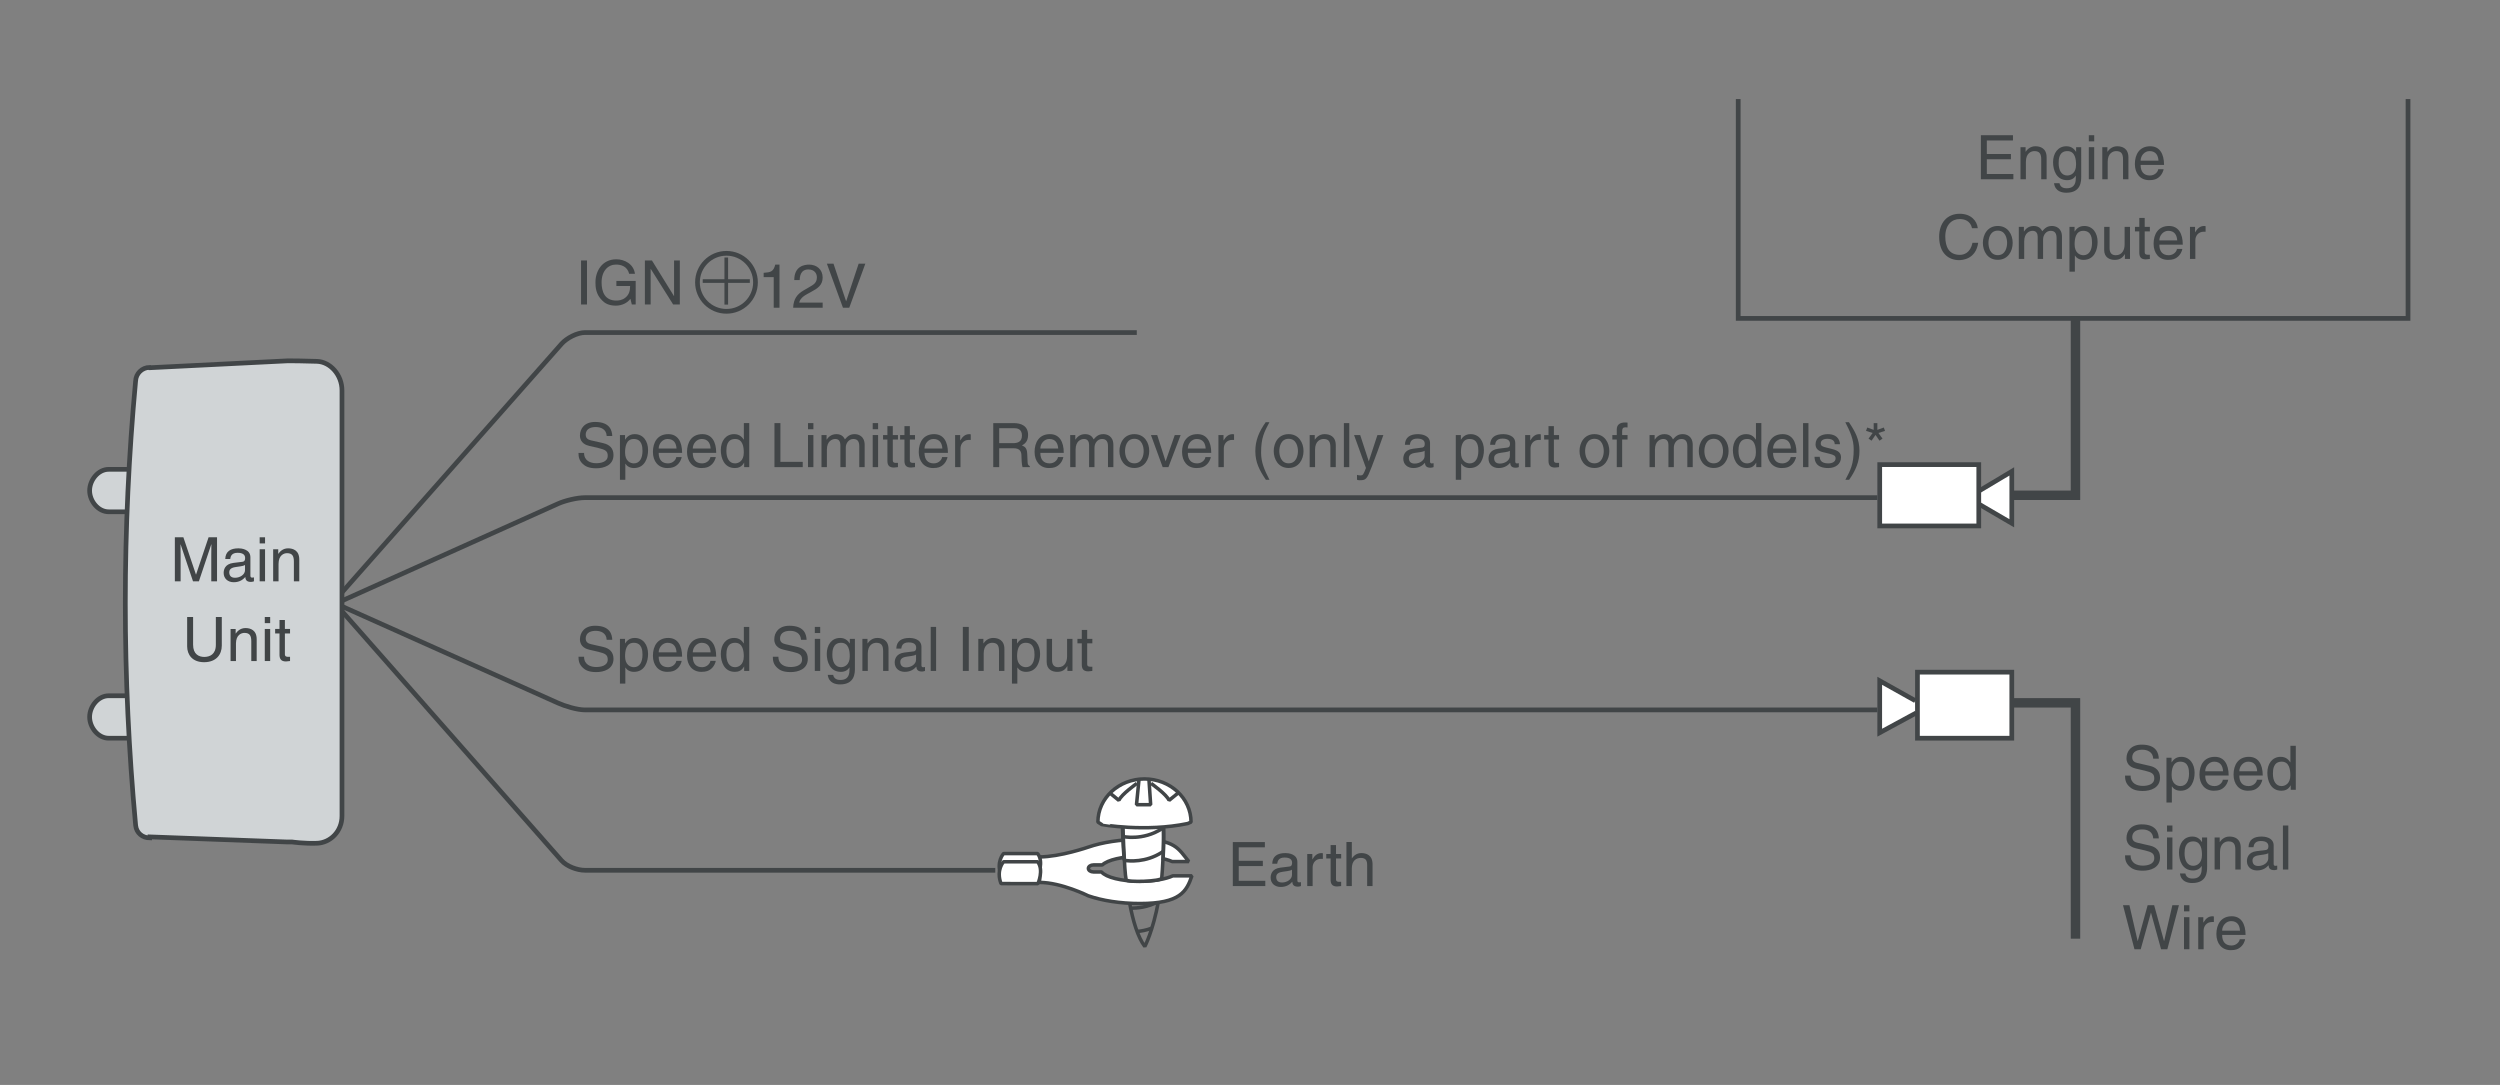 <?xml version="1.0" encoding="utf-8"?>
<!-- Generator: Adobe Illustrator 16.0.3, SVG Export Plug-In . SVG Version: 6.00 Build 0)  -->
<!DOCTYPE svg PUBLIC "-//W3C//DTD SVG 1.1//EN" "http://www.w3.org/Graphics/SVG/1.1/DTD/svg11.dtd">
<svg version="1.1" id="illustration" xmlns="http://www.w3.org/2000/svg" xmlns:xlink="http://www.w3.org/1999/xlink" x="0px"
	 y="0px" width="530px" height="230px" viewBox="0 0 530 230" enable-background="new 0 0 530 230" xml:space="preserve">
<rect x="0" y="0" width="530" height="230" fill="#808080" stroke="none"/>
<g id="レイヤー_1_1_">
	<polyline fill="none" stroke="#414547" points="510.5,21 510.5,67.5 368.5,67.5 368.5,21 	"/>
	<polyline fill="none" stroke="#414547" stroke-width="2" points="440,67 440,105 423,105 	"/>
	<g>
		<path fill="#FFFFFF" stroke="#414547" d="M419.416,104.165l7.084-4.228v11.003l-7.203-4.203"/>
		<rect x="398.5" y="98.5" fill="#FFFFFF" stroke="#414547" width="21" height="13"/>
	</g>
	<polyline fill="none" stroke="#414547" stroke-width="2" points="440,199 440,149 423,149 	"/>
	<g>
		<path fill="#FFFFFF" stroke="#414547" d="M406.256,151.125l-7.756,4.206v-11.006l7.545,4.228"/>
		<rect x="406.5" y="142.5" fill="#FFFFFF" stroke="#414547" width="20" height="14"/>
	</g>
	<path fill="#D0D4D6" stroke="#414547" d="M35.186,156.5H23.041c-2.227,0-4.041-2.271-4.041-4.5c0-2.236,1.814-4.5,4.041-4.5H35.18
		L35.186,156.5z"/>
	<path fill="#D0D4D6" stroke="#414547" d="M35.5,108.5H23.041c-2.227,0-4.041-2.263-4.041-4.491c0-2.236,1.814-4.509,4.041-4.509
		H35.5V108.5z"/>
	<g>
		<path fill="none" stroke="#414547" stroke-width="0.75" stroke-linejoin="bevel" d="M245.613,190.945
			c-1.183,6.494-2.913,9.703-2.913,9.703c-1.49-1.961-2.512-5.422-3.21-9.156l6.099-0.365c-2.266,1.227-4.5,1.425-5.942,1.391"/>
		<path fill="none" stroke="#414547" stroke-width="0.75" stroke-linejoin="bevel" d="M241.023,197.479
			c0.96-0.084,2.086-0.289,3.257-0.744"/>
		<g>
			<g>
				<path fill="#FFFFFF" stroke="#414547" stroke-width="0.75" stroke-linejoin="bevel" d="M241.663,186.835
					c-3.927,0-7.201-0.844-8.141-1.983h-1.717c-0.587,0-1.067-0.336-1.067-0.744s0.478-0.742,1.067-0.742h1.881
					c1.113-1.057,4.245-1.823,7.977-1.823c2.818,0,5.299,0.437,6.832,1.103h3.531c-2.206-2.722-2.866-4.689-10.364-4.689
					c-4.181,0-8.004,0.618-10.948,1.633c0,0-5.973,2.073-10.328,2.073v5.409c4.63,0,10.328,2.841,10.328,2.841
					c2.944,1.015,6.766,1.634,10.948,1.634c8.541,0,9.894-2.561,11.021-5.867h-4.045
					C247.124,186.376,244.562,186.835,241.663,186.835z"/>
				<path fill="#FFFFFF" stroke="#414547" stroke-width="0.75" stroke-linejoin="bevel" d="M220.042,185.595
					c0,0,1.299-2.901-0.066-4.636h-7.22c0,0-1.631,1.73-0.545,4.626L220.042,185.595z"/>
				<path fill="#FFFFFF" stroke="#414547" stroke-width="0.75" stroke-linejoin="bevel" d="M220.042,187.334
					c0,0,1.299-2.904-0.066-4.641h-7.22c0,0-1.631,1.736-0.545,4.627L220.042,187.334z"/>
			</g>
		</g>
		<path fill="#FFFFFF" stroke="#414547" stroke-width="0.75" stroke-linejoin="bevel" d="M246.671,175.044
			c0.126,4.065-0.239,9.608-0.384,11.13c-0.062,0.68-7.407,0.959-7.549,0.326c-0.392-1.751-0.689-11.456-0.689-11.456H246.671
			L246.671,175.044z"/>
		<g>
			<g>
				<path fill="none" stroke="#414547" stroke-width="0.75" stroke-linejoin="bevel" d="M246.565,182.386
					c0.11-2.126,0.153-4.413,0.079-6.913c-6.413-6.369-8.67,0.133-8.67,0.133s0.048,2.895,0.356,6.78"/>
				<path fill="none" stroke="#414547" stroke-width="0.75" stroke-linejoin="bevel" d="M238.045,177.341
					c0,0,4.206,0.964,8.265-1.646c0.11-0.07,0.22-0.141,0.334-0.225"/>
				<path fill="none" stroke="#414547" stroke-width="0.75" stroke-linejoin="bevel" d="M238.342,182.395
					c1.027,0.16,4.551,0.5,7.969-1.699c0.11-0.07,0.22-0.144,0.334-0.221"/>
			</g>
			<path fill="#FFFFFF" stroke="#414547" stroke-width="0.75" stroke-linejoin="bevel" d="M251.805,174.589l0.694-0.312
				c0-5.049-4.421-9.143-9.874-9.143c-5.449,0-9.869,4.094-9.869,9.143l0.808,0.524
				C233.565,174.802,242.794,176.464,251.805,174.589z"/>
			<polyline fill="none" stroke="#414547" stroke-width="0.75" stroke-linejoin="bevel" points="241.467,165.266 240.938,170.595 
				243.939,170.595 243.563,165.042 			"/>
			<path fill="none" stroke="#414547" stroke-width="0.75" stroke-linejoin="bevel" d="M244.019,166.075
				c0,0,3.301,2.325,3.826,3.601l2.03-1.65"/>
			<path fill="none" stroke="#414547" stroke-width="0.75" stroke-linejoin="bevel" d="M241.031,166.075
				c0,0-3.301,2.325-3.826,3.601l-2.026-1.65"/>
		</g>
	</g>
	<g>
		<path fill="none" stroke="#414547" stroke-linejoin="bevel" d="M398,150.5H124.016c-1.65,0-4.23-0.786-5.734-1.464L71.68,128.182"
			/>
	</g>
	<g>
		<path fill="none" stroke="#414547" stroke-linejoin="bevel" d="M398,105.5H124.016c-1.65,0-4.23,0.621-5.734,1.3L71.68,127.736"/>
	</g>
	<g>
		<path fill="none" stroke="#414547" stroke-linejoin="bevel" d="M241,70.5H124.016c-1.65,0-3.893,1.176-4.984,2.414l-47.241,53.477
			"/>
	</g>
	<g>
		<path fill="none" stroke="#414547" stroke-linejoin="bevel" d="M211,184.5h-86.984c-1.65,0-3.893-0.84-4.984-2.078l-47.238-53.645
			"/>
	</g>
	<path fill="#D0D4D6" stroke="#414547" d="M60.908,178.5l-29.141-1.08l-0.018,0.219c-1.553-0.004-2.818-1.076-2.982-2.59
		c-0.012-0.113-0.021-0.171-0.031-0.285c-1.427-15.459-2.172-31.086-2.172-46.916c0-15.833,0.747-31.478,2.172-46.939
		c0.003-0.036,0.007-0.068,0.012-0.105c0.056-1.608,1.359-2.894,2.979-2.913l0.053,0.066L60.908,76.5h1.012
		c0,0,2.513,0.009,5.292,0.107c2.777,0.096,5.289,2.834,5.289,6.168v90.202c0,3.332-2.512,5.694-5.289,5.791
		c-2.778,0.1-5.292-0.269-5.292-0.269L60.908,178.5L60.908,178.5z"/>
</g>
<g id="文字">
	<path fill="#414547" d="M148.977,59.196h4.606V54.59h0.774v4.606h4.606v0.774h-4.606v4.606h-0.774V59.97h-4.606V59.196z"/>
	<path fill="none" stroke="#414547" d="M154.013,66c3.396,0,6.15-2.753,6.15-6.146c0-3.391-2.752-6.151-6.15-6.151
		c-3.4,0-6.149,2.76-6.149,6.151C147.863,63.247,150.613,66,154.013,66z"/>
	<g enable-background="new    ">
		<path fill="#414547" d="M456.483,160.837c-0.065-1.442-1.261-1.897-2.313-1.897c-0.793,0-2.133,0.221-2.133,1.638
			c0,0.793,0.559,1.053,1.105,1.183l2.665,0.611c1.209,0.286,2.119,1.014,2.119,2.496c0,2.21-2.054,2.821-3.653,2.821
			c-1.729,0-2.405-0.521-2.821-0.897c-0.793-0.715-0.948-1.495-0.948-2.365h1.183c0,1.689,1.378,2.184,2.573,2.184
			c0.91,0,2.445-0.234,2.445-1.573c0-0.975-0.455-1.287-1.99-1.651l-1.91-0.441c-0.611-0.144-1.989-0.572-1.989-2.197
			c0-1.456,0.948-2.886,3.211-2.886c3.263,0,3.588,1.95,3.64,2.977H456.483z"/>
		<path fill="#414547" d="M459.291,160.643h1.079v0.962h0.026c0.272-0.391,0.793-1.157,2.027-1.157c1.808,0,2.834,1.482,2.834,3.393
			c0,1.625-0.676,3.797-2.99,3.797c-0.909,0-1.508-0.43-1.807-0.91h-0.025v3.406h-1.145V160.643z M462.242,166.648
			c1.248,0,1.833-1.131,1.833-2.626c0-0.871-0.091-2.548-1.858-2.548c-1.651,0-1.834,1.78-1.834,2.886
			C460.383,166.167,461.514,166.648,462.242,166.648z"/>
		<path fill="#414547" d="M472.383,165.31c-0.039,0.325-0.352,1.287-1.209,1.858c-0.313,0.208-0.754,0.469-1.847,0.469
			c-1.911,0-3.042-1.443-3.042-3.406c0-2.106,1.014-3.783,3.264-3.783c1.963,0,2.925,1.56,2.925,3.965h-4.966
			c0,1.417,0.662,2.236,1.976,2.236c1.079,0,1.716-0.832,1.755-1.339H472.383z M471.291,163.502
			c-0.065-1.053-0.508-2.027-1.898-2.027c-1.053,0-1.885,0.975-1.885,2.027H471.291z"/>
		<path fill="#414547" d="M479.61,165.31c-0.039,0.325-0.351,1.287-1.209,1.858c-0.312,0.208-0.754,0.469-1.847,0.469
			c-1.91,0-3.041-1.443-3.041-3.406c0-2.106,1.014-3.783,3.263-3.783c1.963,0,2.925,1.56,2.925,3.965h-4.966
			c0,1.417,0.663,2.236,1.976,2.236c1.08,0,1.717-0.832,1.756-1.339H479.61z M478.519,163.502c-0.065-1.053-0.507-2.027-1.898-2.027
			c-1.053,0-1.885,0.975-1.885,2.027H478.519z"/>
		<path fill="#414547" d="M486.709,167.441h-1.08v-0.936h-0.025c-0.494,0.923-1.274,1.131-1.938,1.131
			c-2.314,0-2.99-2.172-2.99-3.797c0-1.91,1.027-3.393,2.834-3.393c1.235,0,1.756,0.767,2.029,1.157h0.025v-3.497h1.145V167.441z
			 M483.692,166.648c0.728,0,1.858-0.481,1.858-2.288c0-1.105-0.182-2.886-1.832-2.886c-1.769,0-1.859,1.677-1.859,2.548
			C481.859,165.518,482.444,166.648,483.692,166.648z"/>
	</g>
	<g enable-background="new    ">
		<path fill="#414547" d="M456.483,177.737c-0.065-1.442-1.261-1.897-2.313-1.897c-0.793,0-2.133,0.221-2.133,1.638
			c0,0.793,0.559,1.053,1.105,1.183l2.665,0.611c1.209,0.286,2.119,1.014,2.119,2.496c0,2.21-2.054,2.821-3.653,2.821
			c-1.729,0-2.405-0.521-2.821-0.897c-0.793-0.715-0.948-1.495-0.948-2.365h1.183c0,1.689,1.378,2.184,2.573,2.184
			c0.91,0,2.445-0.234,2.445-1.573c0-0.975-0.455-1.287-1.99-1.651l-1.91-0.441c-0.611-0.144-1.989-0.572-1.989-2.197
			c0-1.456,0.948-2.886,3.211-2.886c3.263,0,3.588,1.95,3.64,2.977H456.483z"/>
		<path fill="#414547" d="M459.408,176.308v-1.3h1.145v1.3H459.408z M460.553,184.342h-1.145v-6.799h1.145V184.342z"/>
		<path fill="#414547" d="M467.91,183.783c0,0.975-0.014,3.419-3.159,3.419c-0.806,0-2.379-0.222-2.601-2.028h1.145
			c0.208,1.079,1.262,1.079,1.534,1.079c1.897,0,1.937-1.469,1.937-2.301v-0.377c-0.324,0.546-0.923,0.962-1.832,0.962
			c-2.314,0-2.99-2.172-2.99-3.797c0-1.91,1.026-3.393,2.834-3.393c1.234,0,1.768,0.78,2.054,1.196v-1.001h1.079V183.783z
			 M464.959,183.549c0.729,0,1.859-0.481,1.859-2.288c0-1.105-0.182-2.886-1.834-2.886c-1.768,0-1.858,1.677-1.858,2.548
			C463.126,182.418,463.711,183.549,464.959,183.549z"/>
		<path fill="#414547" d="M475.034,184.342h-1.144v-4.187c0-1.183-0.338-1.78-1.457-1.78c-0.649,0-1.793,0.416-1.793,2.262v3.705
			h-1.145v-6.799h1.079v0.962h0.026c0.246-0.364,0.883-1.157,2.054-1.157c1.053,0,2.379,0.429,2.379,2.366V184.342z"/>
		<path fill="#414547" d="M476.686,179.609c0.051-1.625,1.131-2.262,2.808-2.262c0.546,0,2.522,0.156,2.522,1.898v3.913
			c0,0.285,0.143,0.402,0.377,0.402c0.104,0,0.246-0.025,0.377-0.052v0.832c-0.195,0.052-0.364,0.13-0.625,0.13
			c-1.014,0-1.17-0.52-1.209-1.04c-0.441,0.481-1.131,1.105-2.457,1.105c-1.248,0-2.132-0.793-2.132-1.963
			c0-0.572,0.169-1.898,2.067-2.133l1.885-0.233c0.273-0.026,0.598-0.13,0.598-0.807c0-0.715-0.52-1.104-1.599-1.104
			c-1.3,0-1.481,0.793-1.56,1.313H476.686z M480.871,180.871c-0.182,0.143-0.468,0.246-1.885,0.429
			c-0.56,0.078-1.457,0.247-1.457,1.104c0,0.741,0.378,1.184,1.236,1.184c1.065,0,2.105-0.689,2.105-1.6V180.871z"/>
		<path fill="#414547" d="M485.122,184.342h-1.144v-9.334h1.144V184.342z"/>
	</g>
	<g enable-background="new    ">
		<path fill="#414547" d="M453.832,201.241h-1.326l-2.432-9.334h1.365l1.742,7.592h0.025l2.094-7.592h1.378l2.093,7.592h0.025
			l1.742-7.592h1.392l-2.457,9.334h-1.326l-2.132-7.735h-0.026L453.832,201.241z"/>
		<path fill="#414547" d="M463.01,193.207v-1.3h1.144v1.3H463.01z M464.153,201.241h-1.144v-6.799h1.144V201.241z"/>
		<path fill="#414547" d="M467.169,201.241h-1.144v-6.799h1.078v1.131h0.026c0.455-0.793,1.054-1.326,1.911-1.326
			c0.143,0,0.208,0.013,0.299,0.039v1.183h-0.429c-1.065,0-1.742,0.832-1.742,1.82V201.241z"/>
		<path fill="#414547" d="M475.97,199.109c-0.039,0.325-0.351,1.287-1.209,1.858c-0.312,0.208-0.754,0.469-1.847,0.469
			c-1.91,0-3.041-1.443-3.041-3.406c0-2.106,1.014-3.783,3.263-3.783c1.963,0,2.925,1.56,2.925,3.965h-4.966
			c0,1.417,0.663,2.236,1.976,2.236c1.08,0,1.717-0.832,1.756-1.339H475.97z M474.878,197.302c-0.065-1.053-0.507-2.027-1.898-2.027
			c-1.053,0-1.885,0.975-1.885,2.027H474.878z"/>
	</g>
	<g enable-background="new    ">
		<path fill="#414547" d="M128.617,135.634c-0.065-1.442-1.261-1.897-2.314-1.897c-0.793,0-2.132,0.221-2.132,1.638
			c0,0.793,0.559,1.053,1.105,1.183l2.665,0.611c1.209,0.286,2.119,1.014,2.119,2.496c0,2.21-2.054,2.821-3.653,2.821
			c-1.729,0-2.405-0.521-2.821-0.897c-0.793-0.715-0.949-1.495-0.949-2.365h1.183c0,1.689,1.378,2.184,2.574,2.184
			c0.91,0,2.444-0.234,2.444-1.573c0-0.975-0.455-1.287-1.989-1.651l-1.911-0.441c-0.611-0.144-1.989-0.572-1.989-2.197
			c0-1.456,0.949-2.886,3.211-2.886c3.263,0,3.588,1.95,3.64,2.977H128.617z"/>
		<path fill="#414547" d="M131.425,135.439h1.079v0.962h0.026c0.273-0.391,0.793-1.157,2.028-1.157c1.807,0,2.834,1.482,2.834,3.393
			c0,1.625-0.676,3.797-2.99,3.797c-0.91,0-1.508-0.43-1.807-0.91h-0.026v3.406h-1.144V135.439z M134.376,141.445
			c1.248,0,1.833-1.131,1.833-2.626c0-0.871-0.091-2.548-1.859-2.548c-1.651,0-1.833,1.78-1.833,2.886
			C132.517,140.964,133.648,141.445,134.376,141.445z"/>
		<path fill="#414547" d="M144.516,140.106c-0.039,0.325-0.351,1.287-1.209,1.858c-0.312,0.208-0.754,0.469-1.846,0.469
			c-1.911,0-3.042-1.443-3.042-3.406c0-2.106,1.014-3.783,3.263-3.783c1.963,0,2.925,1.56,2.925,3.965h-4.966
			c0,1.417,0.663,2.236,1.976,2.236c1.079,0,1.716-0.832,1.755-1.339H144.516z M143.424,138.299
			c-0.065-1.053-0.507-2.027-1.898-2.027c-1.053,0-1.885,0.975-1.885,2.027H143.424z"/>
		<path fill="#414547" d="M151.744,140.106c-0.039,0.325-0.351,1.287-1.209,1.858c-0.312,0.208-0.754,0.469-1.846,0.469
			c-1.911,0-3.042-1.443-3.042-3.406c0-2.106,1.014-3.783,3.263-3.783c1.963,0,2.925,1.56,2.925,3.965h-4.966
			c0,1.417,0.663,2.236,1.976,2.236c1.079,0,1.716-0.832,1.755-1.339H151.744z M150.652,138.299
			c-0.065-1.053-0.507-2.027-1.898-2.027c-1.053,0-1.885,0.975-1.885,2.027H150.652z"/>
		<path fill="#414547" d="M158.842,142.238h-1.079v-0.936h-0.026c-0.494,0.923-1.274,1.131-1.937,1.131
			c-2.314,0-2.99-2.172-2.99-3.797c0-1.91,1.027-3.393,2.834-3.393c1.235,0,1.755,0.767,2.028,1.157h0.026v-3.497h1.144V142.238z
			 M155.826,141.445c0.728,0,1.859-0.481,1.859-2.288c0-1.105-0.182-2.886-1.833-2.886c-1.768,0-1.859,1.677-1.859,2.548
			C153.993,140.314,154.578,141.445,155.826,141.445z"/>
		<path fill="#414547" d="M169.814,135.634c-0.065-1.442-1.261-1.897-2.314-1.897c-0.793,0-2.132,0.221-2.132,1.638
			c0,0.793,0.559,1.053,1.105,1.183l2.666,0.611c1.209,0.286,2.119,1.014,2.119,2.496c0,2.21-2.054,2.821-3.653,2.821
			c-1.729,0-2.405-0.521-2.821-0.897c-0.793-0.715-0.949-1.495-0.949-2.365h1.183c0,1.689,1.378,2.184,2.574,2.184
			c0.91,0,2.444-0.234,2.444-1.573c0-0.975-0.455-1.287-1.989-1.651l-1.911-0.441c-0.611-0.144-1.989-0.572-1.989-2.197
			c0-1.456,0.949-2.886,3.211-2.886c3.263,0,3.588,1.95,3.64,2.977H169.814z"/>
		<path fill="#414547" d="M172.739,134.204v-1.3h1.144v1.3H172.739z M173.883,142.238h-1.144v-6.799h1.144V142.238z"/>
		<path fill="#414547" d="M181.241,141.68c0,0.975-0.013,3.419-3.159,3.419c-0.806,0-2.379-0.222-2.6-2.028h1.144
			c0.208,1.079,1.261,1.079,1.534,1.079c1.898,0,1.937-1.469,1.937-2.301v-0.377c-0.325,0.546-0.923,0.962-1.833,0.962
			c-2.314,0-2.99-2.172-2.99-3.797c0-1.91,1.027-3.393,2.834-3.393c1.235,0,1.768,0.78,2.054,1.196v-1.001h1.079V141.68z
			 M178.29,141.445c0.728,0,1.859-0.481,1.859-2.288c0-1.105-0.182-2.886-1.833-2.886c-1.768,0-1.859,1.677-1.859,2.548
			C176.457,140.314,177.042,141.445,178.29,141.445z"/>
		<path fill="#414547" d="M188.365,142.238h-1.144v-4.187c0-1.183-0.338-1.78-1.456-1.78c-0.65,0-1.794,0.416-1.794,2.262v3.705
			h-1.144v-6.799h1.079v0.962h0.026c0.247-0.364,0.884-1.157,2.054-1.157c1.053,0,2.379,0.429,2.379,2.366V142.238z"/>
		<path fill="#414547" d="M190.016,137.506c0.052-1.625,1.131-2.262,2.808-2.262c0.546,0,2.522,0.156,2.522,1.898v3.913
			c0,0.285,0.143,0.402,0.377,0.402c0.104,0,0.247-0.025,0.377-0.052v0.832c-0.195,0.052-0.364,0.13-0.624,0.13
			c-1.014,0-1.17-0.52-1.209-1.04c-0.442,0.481-1.131,1.105-2.457,1.105c-1.248,0-2.132-0.793-2.132-1.963
			c0-0.572,0.169-1.898,2.067-2.133l1.885-0.233c0.273-0.026,0.598-0.13,0.598-0.807c0-0.715-0.52-1.104-1.599-1.104
			c-1.3,0-1.482,0.793-1.56,1.313H190.016z M194.202,138.768c-0.182,0.143-0.468,0.246-1.885,0.429
			c-0.559,0.078-1.456,0.247-1.456,1.104c0,0.741,0.377,1.184,1.235,1.184c1.066,0,2.106-0.689,2.106-1.6V138.768z"/>
		<path fill="#414547" d="M198.453,142.238h-1.144v-9.334h1.144V142.238z"/>
		<path fill="#414547" d="M205.382,142.238h-1.261v-9.334h1.261V142.238z"/>
		<path fill="#414547" d="M212.935,142.238h-1.144v-4.187c0-1.183-0.338-1.78-1.456-1.78c-0.65,0-1.794,0.416-1.794,2.262v3.705
			h-1.144v-6.799h1.079v0.962h0.026c0.247-0.364,0.884-1.157,2.054-1.157c1.053,0,2.379,0.429,2.379,2.366V142.238z"/>
		<path fill="#414547" d="M214.533,135.439h1.079v0.962h0.026c0.273-0.391,0.793-1.157,2.028-1.157c1.807,0,2.834,1.482,2.834,3.393
			c0,1.625-0.676,3.797-2.99,3.797c-0.91,0-1.508-0.43-1.807-0.91h-0.026v3.406h-1.144V135.439z M217.484,141.445
			c1.248,0,1.833-1.131,1.833-2.626c0-0.871-0.091-2.548-1.859-2.548c-1.651,0-1.833,1.78-1.833,2.886
			C215.625,140.964,216.756,141.445,217.484,141.445z"/>
		<path fill="#414547" d="M226.286,142.238v-0.988l-0.026-0.025c-0.481,0.793-1.066,1.209-2.158,1.209
			c-1.001,0-2.21-0.481-2.21-2.106v-4.888h1.144v4.511c0,1.118,0.572,1.495,1.313,1.495c1.443,0,1.872-1.274,1.872-2.262v-3.744
			h1.144v6.799H226.286z"/>
		<path fill="#414547" d="M230.484,136.388v4.421c0,0.532,0.455,0.532,0.689,0.532h0.403v0.897
			c-0.416,0.039-0.741,0.091-0.858,0.091c-1.131,0-1.378-0.637-1.378-1.456v-4.485h-0.923v-0.948h0.923v-1.898h1.144v1.898h1.092
			v0.948H230.484z"/>
	</g>
	<g enable-background="new    ">
		<path fill="#414547" d="M124.444,64.552h-1.261v-9.334h1.261V64.552z"/>
		<path fill="#414547" d="M130.671,59.56h4.095v4.992h-0.819l-0.299-1.209c-0.637,0.884-1.807,1.456-3.081,1.456
			c-1.599,0-2.379-0.585-2.86-1.053c-1.43-1.353-1.469-2.951-1.469-3.939c0-2.275,1.378-4.836,4.42-4.836
			c1.742,0,3.679,0.987,3.952,3.081h-1.222c-0.403-1.625-1.768-1.963-2.795-1.963c-1.677,0-3.055,1.339-3.055,3.783
			c0,1.897,0.624,3.848,3.107,3.848c0.468,0,1.222-0.052,1.911-0.598c0.819-0.65,1.027-1.482,1.027-2.483h-2.912V59.56z"/>
		<path fill="#414547" d="M142.904,55.218h1.222v9.334h-1.417l-4.746-7.54h-0.026v7.54h-1.222v-9.334h1.495l4.667,7.54h0.026V55.218
			z"/>
	</g>
	<g enable-background="new    ">
		<path fill="#414547" d="M165.25,65.236h-1.222v-6.487h-2.132v-0.91c1.482-0.104,2.093-0.247,2.457-1.742h0.897V65.236z"/>
		<path fill="#414547" d="M168.383,59.373c0-2.977,2.171-3.276,3.159-3.276c1.586,0,2.86,1.027,2.86,2.73
			c0,1.638-1.079,2.327-2.444,3.055l-0.949,0.521c-1.248,0.688-1.521,1.404-1.573,1.755h4.966v1.079h-6.253
			c0.065-1.898,0.923-2.912,2.145-3.627l1.209-0.702c0.975-0.56,1.677-0.937,1.677-2.132c0-0.729-0.468-1.651-1.807-1.651
			c-1.729,0-1.807,1.612-1.846,2.249H168.383z"/>
		<path fill="#414547" d="M182.033,55.902h1.417l-3.406,9.334h-1.339l-3.406-9.334h1.404l2.665,7.956h0.026L182.033,55.902z"/>
	</g>
	<g enable-background="new    ">
		<path fill="#414547" d="M128.617,92.427c-0.065-1.442-1.261-1.897-2.314-1.897c-0.793,0-2.132,0.221-2.132,1.638
			c0,0.793,0.559,1.053,1.105,1.183l2.665,0.611c1.209,0.286,2.119,1.014,2.119,2.496c0,2.21-2.054,2.821-3.653,2.821
			c-1.729,0-2.405-0.521-2.821-0.897c-0.793-0.715-0.949-1.495-0.949-2.365h1.183c0,1.689,1.378,2.184,2.574,2.184
			c0.91,0,2.444-0.234,2.444-1.573c0-0.975-0.455-1.287-1.989-1.651l-1.911-0.441c-0.611-0.144-1.989-0.572-1.989-2.197
			c0-1.456,0.949-2.886,3.211-2.886c3.263,0,3.588,1.95,3.64,2.977H128.617z"/>
		<path fill="#414547" d="M131.425,92.232h1.079v0.962h0.026c0.273-0.391,0.793-1.157,2.028-1.157c1.807,0,2.834,1.482,2.834,3.393
			c0,1.625-0.676,3.797-2.99,3.797c-0.91,0-1.508-0.43-1.807-0.91h-0.026v3.406h-1.144V92.232z M134.376,98.238
			c1.248,0,1.833-1.131,1.833-2.626c0-0.871-0.091-2.548-1.859-2.548c-1.651,0-1.833,1.78-1.833,2.886
			C132.517,97.757,133.648,98.238,134.376,98.238z"/>
		<path fill="#414547" d="M144.516,96.899c-0.039,0.325-0.351,1.287-1.209,1.858c-0.312,0.208-0.754,0.469-1.846,0.469
			c-1.911,0-3.042-1.443-3.042-3.406c0-2.106,1.014-3.783,3.263-3.783c1.963,0,2.925,1.56,2.925,3.965h-4.966
			c0,1.417,0.663,2.236,1.976,2.236c1.079,0,1.716-0.832,1.755-1.339H144.516z M143.424,95.092
			c-0.065-1.053-0.507-2.027-1.898-2.027c-1.053,0-1.885,0.975-1.885,2.027H143.424z"/>
		<path fill="#414547" d="M151.744,96.899c-0.039,0.325-0.351,1.287-1.209,1.858c-0.312,0.208-0.754,0.469-1.846,0.469
			c-1.911,0-3.042-1.443-3.042-3.406c0-2.106,1.014-3.783,3.263-3.783c1.963,0,2.925,1.56,2.925,3.965h-4.966
			c0,1.417,0.663,2.236,1.976,2.236c1.079,0,1.716-0.832,1.755-1.339H151.744z M150.652,95.092
			c-0.065-1.053-0.507-2.027-1.898-2.027c-1.053,0-1.885,0.975-1.885,2.027H150.652z"/>
		<path fill="#414547" d="M158.842,99.031h-1.079v-0.936h-0.026c-0.494,0.923-1.274,1.131-1.937,1.131
			c-2.314,0-2.99-2.172-2.99-3.797c0-1.91,1.027-3.393,2.834-3.393c1.235,0,1.755,0.767,2.028,1.157h0.026v-3.497h1.144V99.031z
			 M155.826,98.238c0.728,0,1.859-0.481,1.859-2.288c0-1.105-0.182-2.886-1.833-2.886c-1.768,0-1.859,1.677-1.859,2.548
			C153.993,97.107,154.578,98.238,155.826,98.238z"/>
		<path fill="#414547" d="M165.446,97.913h4.732v1.118h-5.994v-9.334h1.261V97.913z"/>
		<path fill="#414547" d="M171.296,90.997v-1.3h1.144v1.3H171.296z M172.44,99.031h-1.144v-6.799h1.144V99.031z"/>
		<path fill="#414547" d="M174.156,92.232h1.079v0.962h0.026c0.247-0.364,0.832-1.157,2.054-1.157c1.222,0,1.612,0.741,1.807,1.104
			c0.572-0.637,1.027-1.104,2.08-1.104c0.728,0,2.106,0.377,2.106,2.288v4.706h-1.144v-4.395c0-0.936-0.286-1.572-1.261-1.572
			c-0.962,0-1.599,0.909-1.599,1.819v4.147h-1.144v-4.706c0-0.572-0.221-1.261-1.066-1.261c-0.65,0-1.794,0.416-1.794,2.262v3.705
			h-1.144V92.232z"/>
		<path fill="#414547" d="M185.011,90.997v-1.3h1.144v1.3H185.011z M186.155,99.031h-1.144v-6.799h1.144V99.031z"/>
		<path fill="#414547" d="M189.274,93.181v4.421c0,0.532,0.455,0.532,0.689,0.532h0.403v0.897c-0.416,0.039-0.741,0.091-0.858,0.091
			c-1.131,0-1.378-0.637-1.378-1.456v-4.485h-0.923v-0.948h0.923v-1.898h1.144v1.898h1.092v0.948H189.274z"/>
		<path fill="#414547" d="M192.888,93.181v4.421c0,0.532,0.455,0.532,0.689,0.532h0.403v0.897c-0.416,0.039-0.741,0.091-0.858,0.091
			c-1.131,0-1.378-0.637-1.378-1.456v-4.485h-0.923v-0.948h0.923v-1.898h1.144v1.898h1.092v0.948H192.888z"/>
		<path fill="#414547" d="M200.871,96.899c-0.039,0.325-0.351,1.287-1.209,1.858c-0.312,0.208-0.754,0.469-1.846,0.469
			c-1.911,0-3.042-1.443-3.042-3.406c0-2.106,1.014-3.783,3.263-3.783c1.963,0,2.925,1.56,2.925,3.965h-4.966
			c0,1.417,0.663,2.236,1.976,2.236c1.079,0,1.716-0.832,1.755-1.339H200.871z M199.779,95.092
			c-0.065-1.053-0.507-2.027-1.898-2.027c-1.053,0-1.885,0.975-1.885,2.027H199.779z"/>
		<path fill="#414547" d="M203.626,99.031h-1.144v-6.799h1.079v1.131h0.026c0.455-0.793,1.053-1.326,1.911-1.326
			c0.143,0,0.208,0.013,0.299,0.039v1.183h-0.429c-1.066,0-1.742,0.832-1.742,1.82V99.031z"/>
		<path fill="#414547" d="M211.83,99.031h-1.261v-9.334h4.316c1.534,0,3.068,0.532,3.068,2.509c0,1.378-0.702,1.885-1.3,2.236
			c0.533,0.221,1.066,0.455,1.118,1.755l0.078,1.689c0.013,0.521,0.078,0.716,0.468,0.937v0.208h-1.547
			c-0.182-0.572-0.221-1.989-0.221-2.34c0-0.768-0.156-1.664-1.664-1.664h-3.055V99.031z M211.83,93.948h2.925
			c0.923,0,1.898-0.234,1.898-1.612c0-1.443-1.053-1.56-1.677-1.56h-3.146V93.948z"/>
		<path fill="#414547" d="M225.427,96.899c-0.039,0.325-0.351,1.287-1.209,1.858c-0.312,0.208-0.754,0.469-1.846,0.469
			c-1.911,0-3.042-1.443-3.042-3.406c0-2.106,1.014-3.783,3.263-3.783c1.963,0,2.925,1.56,2.925,3.965h-4.966
			c0,1.417,0.663,2.236,1.976,2.236c1.079,0,1.716-0.832,1.755-1.339H225.427z M224.335,95.092
			c-0.065-1.053-0.507-2.027-1.898-2.027c-1.053,0-1.885,0.975-1.885,2.027H224.335z"/>
		<path fill="#414547" d="M226.883,92.232h1.079v0.962h0.026c0.247-0.364,0.832-1.157,2.054-1.157c1.222,0,1.612,0.741,1.807,1.104
			c0.572-0.637,1.027-1.104,2.08-1.104c0.728,0,2.106,0.377,2.106,2.288v4.706h-1.144v-4.395c0-0.936-0.286-1.572-1.261-1.572
			c-0.962,0-1.599,0.909-1.599,1.819v4.147h-1.144v-4.706c0-0.572-0.221-1.261-1.066-1.261c-0.65,0-1.794,0.416-1.794,2.262v3.705
			h-1.144V92.232z"/>
		<path fill="#414547" d="M240.481,92.037c2.171,0,3.159,1.833,3.159,3.588s-0.988,3.588-3.159,3.588
			c-2.171,0-3.159-1.833-3.159-3.588S238.31,92.037,240.481,92.037z M240.481,98.226c1.638,0,1.976-1.69,1.976-2.601
			s-0.338-2.6-1.976-2.6c-1.638,0-1.976,1.689-1.976,2.6S238.843,98.226,240.481,98.226z"/>
		<path fill="#414547" d="M249.048,92.232h1.248l-2.587,6.799h-1.222l-2.483-6.799h1.326l1.768,5.538h0.026L249.048,92.232z"/>
		<path fill="#414547" d="M256.692,96.899c-0.039,0.325-0.351,1.287-1.209,1.858c-0.312,0.208-0.754,0.469-1.846,0.469
			c-1.911,0-3.042-1.443-3.042-3.406c0-2.106,1.014-3.783,3.263-3.783c1.963,0,2.925,1.56,2.925,3.965h-4.966
			c0,1.417,0.663,2.236,1.976,2.236c1.079,0,1.716-0.832,1.755-1.339H256.692z M255.601,95.092
			c-0.065-1.053-0.507-2.027-1.898-2.027c-1.053,0-1.885,0.975-1.885,2.027H255.601z"/>
		<path fill="#414547" d="M259.448,99.031h-1.144v-6.799h1.079v1.131h0.026c0.455-0.793,1.053-1.326,1.911-1.326
			c0.143,0,0.208,0.013,0.299,0.039v1.183h-0.429c-1.066,0-1.742,0.832-1.742,1.82V99.031z"/>
		<path fill="#414547" d="M269.12,89.502c-1.104,2.08-1.769,3.328-1.769,6.448c0,2.146,0.742,3.731,1.781,5.772h-0.767
			c-1.353-2.028-2.236-3.653-2.236-6.085c0-2.288,0.794-4.134,2.197-6.136H269.12z"/>
		<path fill="#414547" d="M273.189,92.037c2.17,0,3.158,1.833,3.158,3.588s-0.988,3.588-3.158,3.588c-2.172,0-3.16-1.833-3.16-3.588
			S271.018,92.037,273.189,92.037z M273.189,98.226c1.638,0,1.976-1.69,1.976-2.601s-0.338-2.6-1.976-2.6
			c-1.639,0-1.977,1.689-1.977,2.6S271.551,98.226,273.189,98.226z"/>
		<path fill="#414547" d="M283.186,99.031h-1.144v-4.187c0-1.183-0.338-1.78-1.456-1.78c-0.65,0-1.794,0.416-1.794,2.262v3.705
			h-1.144v-6.799h1.078v0.962h0.026c0.247-0.364,0.884-1.157,2.054-1.157c1.053,0,2.379,0.429,2.379,2.366V99.031z"/>
		<path fill="#414547" d="M286.046,99.031h-1.144v-9.334h1.144V99.031z"/>
		<path fill="#414547" d="M292.013,92.232h1.261c-0.793,2.223-1.572,4.445-2.443,6.669c-1.08,2.756-1.196,2.912-2.666,2.912
			c-0.168,0-0.299-0.052-0.48-0.104v-1.04c0.143,0.053,0.377,0.117,0.689,0.117c0.598,0,0.662-0.169,1.209-1.573l-2.522-6.98h1.3
			l1.807,5.538h0.026L292.013,92.232z"/>
		<path fill="#414547" d="M297.837,94.299c0.052-1.625,1.131-2.262,2.808-2.262c0.547,0,2.522,0.156,2.522,1.898v3.913
			c0,0.285,0.144,0.402,0.377,0.402c0.104,0,0.247-0.025,0.377-0.052v0.832c-0.194,0.052-0.364,0.13-0.624,0.13
			c-1.014,0-1.17-0.52-1.209-1.04c-0.441,0.481-1.131,1.105-2.457,1.105c-1.248,0-2.132-0.793-2.132-1.963
			c0-0.572,0.169-1.898,2.067-2.133l1.885-0.233c0.273-0.026,0.598-0.13,0.598-0.807c0-0.715-0.52-1.104-1.6-1.104
			c-1.299,0-1.481,0.793-1.56,1.313H297.837z M302.023,95.561c-0.183,0.143-0.469,0.246-1.886,0.429
			c-0.559,0.078-1.456,0.247-1.456,1.104c0,0.741,0.377,1.184,1.235,1.184c1.065,0,2.106-0.689,2.106-1.6V95.561z"/>
		<path fill="#414547" d="M308.627,92.232h1.078v0.962h0.026c0.273-0.391,0.793-1.157,2.028-1.157c1.807,0,2.834,1.482,2.834,3.393
			c0,1.625-0.676,3.797-2.99,3.797c-0.91,0-1.508-0.43-1.807-0.91h-0.026v3.406h-1.144V92.232z M311.578,98.238
			c1.248,0,1.832-1.131,1.832-2.626c0-0.871-0.09-2.548-1.858-2.548c-1.651,0-1.833,1.78-1.833,2.886
			C309.719,97.757,310.85,98.238,311.578,98.238z"/>
		<path fill="#414547" d="M315.906,94.299c0.053-1.625,1.131-2.262,2.809-2.262c0.546,0,2.521,0.156,2.521,1.898v3.913
			c0,0.285,0.144,0.402,0.377,0.402c0.104,0,0.248-0.025,0.377-0.052v0.832c-0.194,0.052-0.363,0.13-0.623,0.13
			c-1.015,0-1.17-0.52-1.209-1.04c-0.442,0.481-1.131,1.105-2.457,1.105c-1.248,0-2.133-0.793-2.133-1.963
			c0-0.572,0.17-1.898,2.067-2.133l1.885-0.233c0.273-0.026,0.599-0.13,0.599-0.807c0-0.715-0.521-1.104-1.6-1.104
			c-1.3,0-1.482,0.793-1.561,1.313H315.906z M320.093,95.561c-0.183,0.143-0.468,0.246-1.886,0.429
			c-0.559,0.078-1.455,0.247-1.455,1.104c0,0.741,0.377,1.184,1.234,1.184c1.066,0,2.106-0.689,2.106-1.6V95.561z"/>
		<path fill="#414547" d="M324.474,99.031h-1.144v-6.799h1.078v1.131h0.026c0.455-0.793,1.054-1.326,1.911-1.326
			c0.143,0,0.208,0.013,0.299,0.039v1.183h-0.429c-1.065,0-1.742,0.832-1.742,1.82V99.031z"/>
		<path fill="#414547" d="M329.426,93.181v4.421c0,0.532,0.455,0.532,0.689,0.532h0.403v0.897c-0.416,0.039-0.741,0.091-0.858,0.091
			c-1.131,0-1.378-0.637-1.378-1.456v-4.485h-0.923v-0.948h0.923v-1.898h1.144v1.898h1.093v0.948H329.426z"/>
		<path fill="#414547" d="M338.02,92.037c2.171,0,3.159,1.833,3.159,3.588s-0.988,3.588-3.159,3.588
			c-2.172,0-3.159-1.833-3.159-3.588S335.848,92.037,338.02,92.037z M338.02,98.226c1.638,0,1.977-1.69,1.977-2.601
			s-0.339-2.6-1.977-2.6c-1.639,0-1.977,1.689-1.977,2.6S336.381,98.226,338.02,98.226z"/>
		<path fill="#414547" d="M343.896,93.181v5.851h-1.144v-5.851h-0.937v-0.948h0.937v-1.171c0-1.026,0.649-1.495,1.768-1.495
			c0.169,0,0.338,0.014,0.52,0.026v1.027c-0.143-0.013-0.324-0.026-0.468-0.026c-0.494,0-0.676,0.247-0.676,0.793v0.846h1.144v0.948
			H343.896z"/>
		<path fill="#414547" d="M349.707,92.232h1.078v0.962h0.026c0.247-0.364,0.832-1.157,2.054-1.157c1.223,0,1.612,0.741,1.807,1.104
			c0.572-0.637,1.027-1.104,2.08-1.104c0.729,0,2.107,0.377,2.107,2.288v4.706h-1.145v-4.395c0-0.936-0.286-1.572-1.262-1.572
			c-0.961,0-1.599,0.909-1.599,1.819v4.147h-1.144v-4.706c0-0.572-0.222-1.261-1.066-1.261c-0.65,0-1.794,0.416-1.794,2.262v3.705
			h-1.144V92.232z"/>
		<path fill="#414547" d="M363.305,92.037c2.171,0,3.159,1.833,3.159,3.588s-0.988,3.588-3.159,3.588
			c-2.172,0-3.159-1.833-3.159-3.588S361.133,92.037,363.305,92.037z M363.305,98.226c1.638,0,1.977-1.69,1.977-2.601
			s-0.339-2.6-1.977-2.6c-1.639,0-1.977,1.689-1.977,2.6S361.666,98.226,363.305,98.226z"/>
		<path fill="#414547" d="M373.406,99.031h-1.08v-0.936h-0.025c-0.494,0.923-1.274,1.131-1.938,1.131
			c-2.314,0-2.99-2.172-2.99-3.797c0-1.91,1.027-3.393,2.834-3.393c1.235,0,1.756,0.767,2.029,1.157h0.025v-3.497h1.145V99.031z
			 M370.39,98.238c0.728,0,1.858-0.481,1.858-2.288c0-1.105-0.182-2.886-1.832-2.886c-1.769,0-1.859,1.677-1.859,2.548
			C368.557,97.107,369.142,98.238,370.39,98.238z"/>
		<path fill="#414547" d="M380.764,96.899c-0.039,0.325-0.352,1.287-1.209,1.858c-0.313,0.208-0.754,0.469-1.846,0.469
			c-1.912,0-3.043-1.443-3.043-3.406c0-2.106,1.015-3.783,3.264-3.783c1.963,0,2.925,1.56,2.925,3.965h-4.966
			c0,1.417,0.663,2.236,1.977,2.236c1.078,0,1.715-0.832,1.754-1.339H380.764z M379.672,95.092
			c-0.065-1.053-0.508-2.027-1.898-2.027c-1.053,0-1.885,0.975-1.885,2.027H379.672z"/>
		<path fill="#414547" d="M383.39,99.031h-1.144v-9.334h1.144V99.031z"/>
		<path fill="#414547" d="M388.967,94.169c-0.014-0.429-0.17-1.144-1.612-1.144c-0.351,0-1.353,0.116-1.353,0.962
			c0,0.559,0.352,0.688,1.235,0.91l1.144,0.286c1.418,0.351,1.912,0.87,1.912,1.794c0,1.403-1.158,2.249-2.691,2.249
			c-2.691,0-2.887-1.561-2.926-2.379h1.105c0.039,0.532,0.195,1.391,1.807,1.391c0.819,0,1.561-0.325,1.561-1.079
			c0-0.546-0.377-0.728-1.352-0.975l-1.326-0.325c-0.949-0.234-1.573-0.715-1.573-1.651c0-1.495,1.235-2.171,2.573-2.171
			c2.432,0,2.601,1.794,2.601,2.132H388.967z"/>
		<path fill="#414547" d="M391.215,101.723c1.105-2.08,1.769-3.328,1.769-6.448c0-2.146-0.741-3.731-1.781-5.772h0.767
			c1.353,2.028,2.236,3.653,2.236,6.084c0,2.288-0.793,4.135-2.197,6.137H391.215z"/>
		<path fill="#414547" d="M395.855,90.633l1.365,0.494v-1.43h0.78v1.43l1.365-0.494l0.26,0.715l-1.403,0.442l0.87,1.196
			l-0.637,0.441l-0.845-1.222l-0.846,1.222l-0.637-0.441L397,91.79l-1.404-0.442L395.855,90.633z"/>
	</g>
	<g enable-background="new    ">
		<path fill="#414547" d="M268.245,187.845h-6.89v-9.334h6.799v1.117h-5.539v2.86h5.109v1.118h-5.109v3.12h5.629V187.845z"/>
		<path fill="#414547" d="M269.714,183.112c0.052-1.625,1.131-2.262,2.808-2.262c0.547,0,2.522,0.156,2.522,1.898v3.913
			c0,0.285,0.144,0.402,0.377,0.402c0.104,0,0.247-0.025,0.377-0.052v0.832c-0.194,0.052-0.364,0.13-0.624,0.13
			c-1.014,0-1.17-0.52-1.209-1.04c-0.441,0.481-1.131,1.105-2.457,1.105c-1.248,0-2.133-0.793-2.133-1.963
			c0-0.572,0.17-1.898,2.068-2.133l1.885-0.233c0.273-0.026,0.598-0.13,0.598-0.807c0-0.715-0.52-1.104-1.6-1.104
			c-1.299,0-1.481,0.793-1.56,1.313H269.714z M273.9,184.374c-0.183,0.143-0.469,0.246-1.886,0.429
			c-0.56,0.078-1.456,0.247-1.456,1.104c0,0.741,0.377,1.184,1.235,1.184c1.065,0,2.106-0.689,2.106-1.6V184.374z"/>
		<path fill="#414547" d="M278.281,187.845h-1.145v-6.799h1.079v1.131h0.026c0.455-0.793,1.053-1.326,1.91-1.326
			c0.144,0,0.209,0.013,0.299,0.039v1.183h-0.428c-1.066,0-1.742,0.832-1.742,1.82V187.845z"/>
		<path fill="#414547" d="M283.233,181.994v4.421c0,0.532,0.455,0.532,0.688,0.532h0.404v0.897
			c-0.416,0.039-0.742,0.091-0.859,0.091c-1.131,0-1.377-0.637-1.377-1.456v-4.485h-0.924v-0.948h0.924v-1.898h1.144v1.898h1.093
			v0.948H283.233z"/>
		<path fill="#414547" d="M290.982,187.845h-1.145v-4.446c0-0.923-0.26-1.521-1.352-1.521c-0.937,0-1.898,0.546-1.898,2.262v3.705
			h-1.145v-9.334h1.145v3.444h0.025c0.326-0.429,0.897-1.104,1.99-1.104c1.053,0,2.379,0.429,2.379,2.366V187.845z"/>
	</g>
	<g enable-background="new    ">
		<path fill="#414547" d="M44.791,123.239v-5.512c0-0.273,0.026-1.457,0.026-2.327h-0.026l-2.626,7.839h-1.248l-2.626-7.826h-0.026
			c0,0.857,0.026,2.041,0.026,2.314v5.512h-1.222v-9.334h1.807l2.666,7.891h0.026l2.652-7.891h1.794v9.334H44.791z"/>
		<path fill="#414547" d="M47.755,118.507c0.052-1.625,1.131-2.262,2.808-2.262c0.546,0,2.522,0.156,2.522,1.898v3.913
			c0,0.285,0.143,0.402,0.377,0.402c0.104,0,0.247-0.025,0.377-0.052v0.832c-0.195,0.052-0.364,0.13-0.624,0.13
			c-1.014,0-1.17-0.52-1.209-1.04c-0.442,0.481-1.131,1.105-2.457,1.105c-1.248,0-2.132-0.793-2.132-1.963
			c0-0.572,0.169-1.898,2.067-2.133l1.885-0.233c0.273-0.026,0.598-0.13,0.598-0.807c0-0.715-0.52-1.104-1.599-1.104
			c-1.3,0-1.482,0.793-1.56,1.313H47.755z M51.941,119.769c-0.182,0.143-0.468,0.246-1.885,0.429
			c-0.559,0.078-1.456,0.247-1.456,1.104c0,0.741,0.377,1.184,1.235,1.184c1.066,0,2.106-0.689,2.106-1.6V119.769z"/>
		<path fill="#414547" d="M55.048,115.205v-1.3h1.144v1.3H55.048z M56.192,123.239h-1.144v-6.799h1.144V123.239z"/>
		<path fill="#414547" d="M63.446,123.239h-1.144v-4.187c0-1.183-0.338-1.78-1.456-1.78c-0.65,0-1.794,0.416-1.794,2.262v3.705
			h-1.144v-6.799h1.079v0.962h0.026c0.247-0.364,0.884-1.157,2.054-1.157c1.053,0,2.379,0.429,2.379,2.366V123.239z"/>
	</g>
	<g enable-background="new    ">
		<path fill="#414547" d="M47.021,130.806v6.058c0,1.911-1.196,3.523-3.757,3.523c-2.509,0-3.588-1.612-3.588-3.354v-6.227h1.261
			v5.876c0,2.028,1.235,2.587,2.366,2.587c1.157,0,2.457-0.533,2.457-2.561v-5.902H47.021z"/>
		<path fill="#414547" d="M54.417,140.14h-1.144v-4.187c0-1.183-0.338-1.78-1.456-1.78c-0.65,0-1.794,0.416-1.794,2.262v3.705
			h-1.144v-6.799h1.079v0.962h0.026c0.247-0.364,0.884-1.157,2.054-1.157c1.053,0,2.379,0.429,2.379,2.366V140.14z"/>
		<path fill="#414547" d="M56.133,132.105v-1.3h1.144v1.3H56.133z M57.277,140.14h-1.144v-6.799h1.144V140.14z"/>
		<path fill="#414547" d="M60.397,134.289v4.421c0,0.532,0.455,0.532,0.689,0.532h0.403v0.897c-0.416,0.039-0.741,0.091-0.858,0.091
			c-1.131,0-1.378-0.637-1.378-1.456v-4.485H58.33v-0.948h0.923v-1.898h1.144v1.898h1.092v0.948H60.397z"/>
	</g>
	<g enable-background="new    ">
		<path fill="#414547" d="M426.838,38h-6.89v-9.334h6.8v1.117h-5.539v2.86h5.109v1.118h-5.109v3.12h5.629V38z"/>
		<path fill="#414547" d="M433.885,38h-1.145v-4.187c0-1.183-0.338-1.78-1.456-1.78c-0.649,0-1.794,0.416-1.794,2.262V38h-1.145
			v-6.799h1.079v0.962h0.026c0.247-0.364,0.884-1.157,2.054-1.157c1.054,0,2.38,0.429,2.38,2.366V38z"/>
		<path fill="#414547" d="M441.217,37.441c0,0.975-0.014,3.419-3.16,3.419c-0.806,0-2.379-0.222-2.6-2.028h1.145
			c0.207,1.079,1.261,1.079,1.533,1.079c1.898,0,1.938-1.469,1.938-2.301v-0.377c-0.325,0.546-0.923,0.962-1.833,0.962
			c-2.314,0-2.99-2.172-2.99-3.797c0-1.91,1.026-3.393,2.834-3.393c1.235,0,1.769,0.78,2.054,1.196v-1.001h1.08V37.441z
			 M438.266,37.207c0.728,0,1.858-0.481,1.858-2.288c0-1.105-0.182-2.886-1.833-2.886c-1.768,0-1.859,1.677-1.859,2.548
			C436.432,36.076,437.018,37.207,438.266,37.207z"/>
		<path fill="#414547" d="M442.828,29.966v-1.3h1.145v1.3H442.828z M443.973,38h-1.145v-6.799h1.145V38z"/>
		<path fill="#414547" d="M451.227,38h-1.145v-4.187c0-1.183-0.338-1.78-1.456-1.78c-0.649,0-1.794,0.416-1.794,2.262V38h-1.145
			v-6.799h1.079v0.962h0.026c0.247-0.364,0.884-1.157,2.054-1.157c1.054,0,2.38,0.429,2.38,2.366V38z"/>
		<path fill="#414547" d="M458.688,35.868c-0.039,0.325-0.351,1.287-1.209,1.858c-0.312,0.208-0.754,0.469-1.846,0.469
			c-1.911,0-3.042-1.443-3.042-3.406c0-2.106,1.015-3.783,3.263-3.783c1.963,0,2.926,1.56,2.926,3.965h-4.967
			c0,1.417,0.664,2.236,1.977,2.236c1.079,0,1.716-0.832,1.755-1.339H458.688z M457.596,34.061
			c-0.064-1.053-0.507-2.027-1.898-2.027c-1.053,0-1.885,0.975-1.885,2.027H457.596z"/>
	</g>
	<g enable-background="new    ">
		<path fill="#414547" d="M418.069,48.374c-0.351-1.638-1.716-1.937-2.612-1.937c-1.69,0-3.056,1.248-3.056,3.705
			c0,2.196,0.78,3.887,3.095,3.887c0.818,0,2.235-0.39,2.664-2.561h1.223c-0.52,3.522-3.381,3.679-4.082,3.679
			c-2.119,0-4.199-1.378-4.199-4.966c0-2.873,1.638-4.862,4.355-4.862c2.404,0,3.652,1.495,3.834,3.055H418.069z"/>
		<path fill="#414547" d="M423.529,47.906c2.171,0,3.159,1.833,3.159,3.588s-0.988,3.588-3.159,3.588
			c-2.172,0-3.159-1.833-3.159-3.588S421.357,47.906,423.529,47.906z M423.529,54.095c1.638,0,1.977-1.69,1.977-2.601
			s-0.339-2.6-1.977-2.6c-1.639,0-1.977,1.689-1.977,2.6S421.891,54.095,423.529,54.095z"/>
		<path fill="#414547" d="M427.988,48.102h1.079v0.962h0.026c0.246-0.364,0.832-1.157,2.054-1.157s1.612,0.741,1.807,1.104
			c0.572-0.637,1.027-1.104,2.08-1.104c0.728,0,2.106,0.377,2.106,2.288V54.9h-1.145v-4.395c0-0.936-0.285-1.572-1.261-1.572
			c-0.962,0-1.599,0.909-1.599,1.819V54.9h-1.145v-4.706c0-0.572-0.221-1.261-1.066-1.261c-0.649,0-1.793,0.416-1.793,2.262V54.9
			h-1.145V48.102z"/>
		<path fill="#414547" d="M438.727,48.102h1.078v0.962h0.026c0.273-0.391,0.793-1.157,2.028-1.157c1.807,0,2.834,1.482,2.834,3.393
			c0,1.625-0.676,3.797-2.99,3.797c-0.91,0-1.508-0.43-1.807-0.91h-0.026v3.406h-1.144V48.102z M441.678,54.107
			c1.248,0,1.832-1.131,1.832-2.626c0-0.871-0.09-2.548-1.858-2.548c-1.651,0-1.833,1.78-1.833,2.886
			C439.818,53.626,440.949,54.107,441.678,54.107z"/>
		<path fill="#414547" d="M450.479,54.9v-0.988l-0.026-0.025c-0.481,0.793-1.065,1.209-2.157,1.209
			c-1.002,0-2.211-0.481-2.211-2.106v-4.888h1.145v4.511c0,1.118,0.572,1.495,1.313,1.495c1.443,0,1.873-1.274,1.873-2.262v-3.744
			h1.144V54.9H450.479z"/>
		<path fill="#414547" d="M454.678,49.05v4.421c0,0.532,0.455,0.532,0.688,0.532h0.403V54.9c-0.416,0.039-0.741,0.091-0.858,0.091
			c-1.131,0-1.378-0.637-1.378-1.456V49.05h-0.923v-0.948h0.923v-1.898h1.145v1.898h1.092v0.948H454.678z"/>
		<path fill="#414547" d="M462.659,52.769c-0.039,0.325-0.351,1.287-1.209,1.858c-0.312,0.208-0.754,0.469-1.847,0.469
			c-1.91,0-3.041-1.443-3.041-3.406c0-2.106,1.014-3.783,3.263-3.783c1.963,0,2.925,1.56,2.925,3.965h-4.966
			c0,1.417,0.663,2.236,1.976,2.236c1.08,0,1.717-0.832,1.756-1.339H462.659z M461.567,50.961c-0.065-1.053-0.507-2.027-1.898-2.027
			c-1.053,0-1.885,0.975-1.885,2.027H461.567z"/>
		<path fill="#414547" d="M465.415,54.9h-1.144v-6.799h1.078v1.131h0.026c0.455-0.793,1.054-1.326,1.911-1.326
			c0.143,0,0.208,0.013,0.299,0.039v1.183h-0.429c-1.065,0-1.742,0.832-1.742,1.82V54.9z"/>
	</g>
</g>
</svg>
